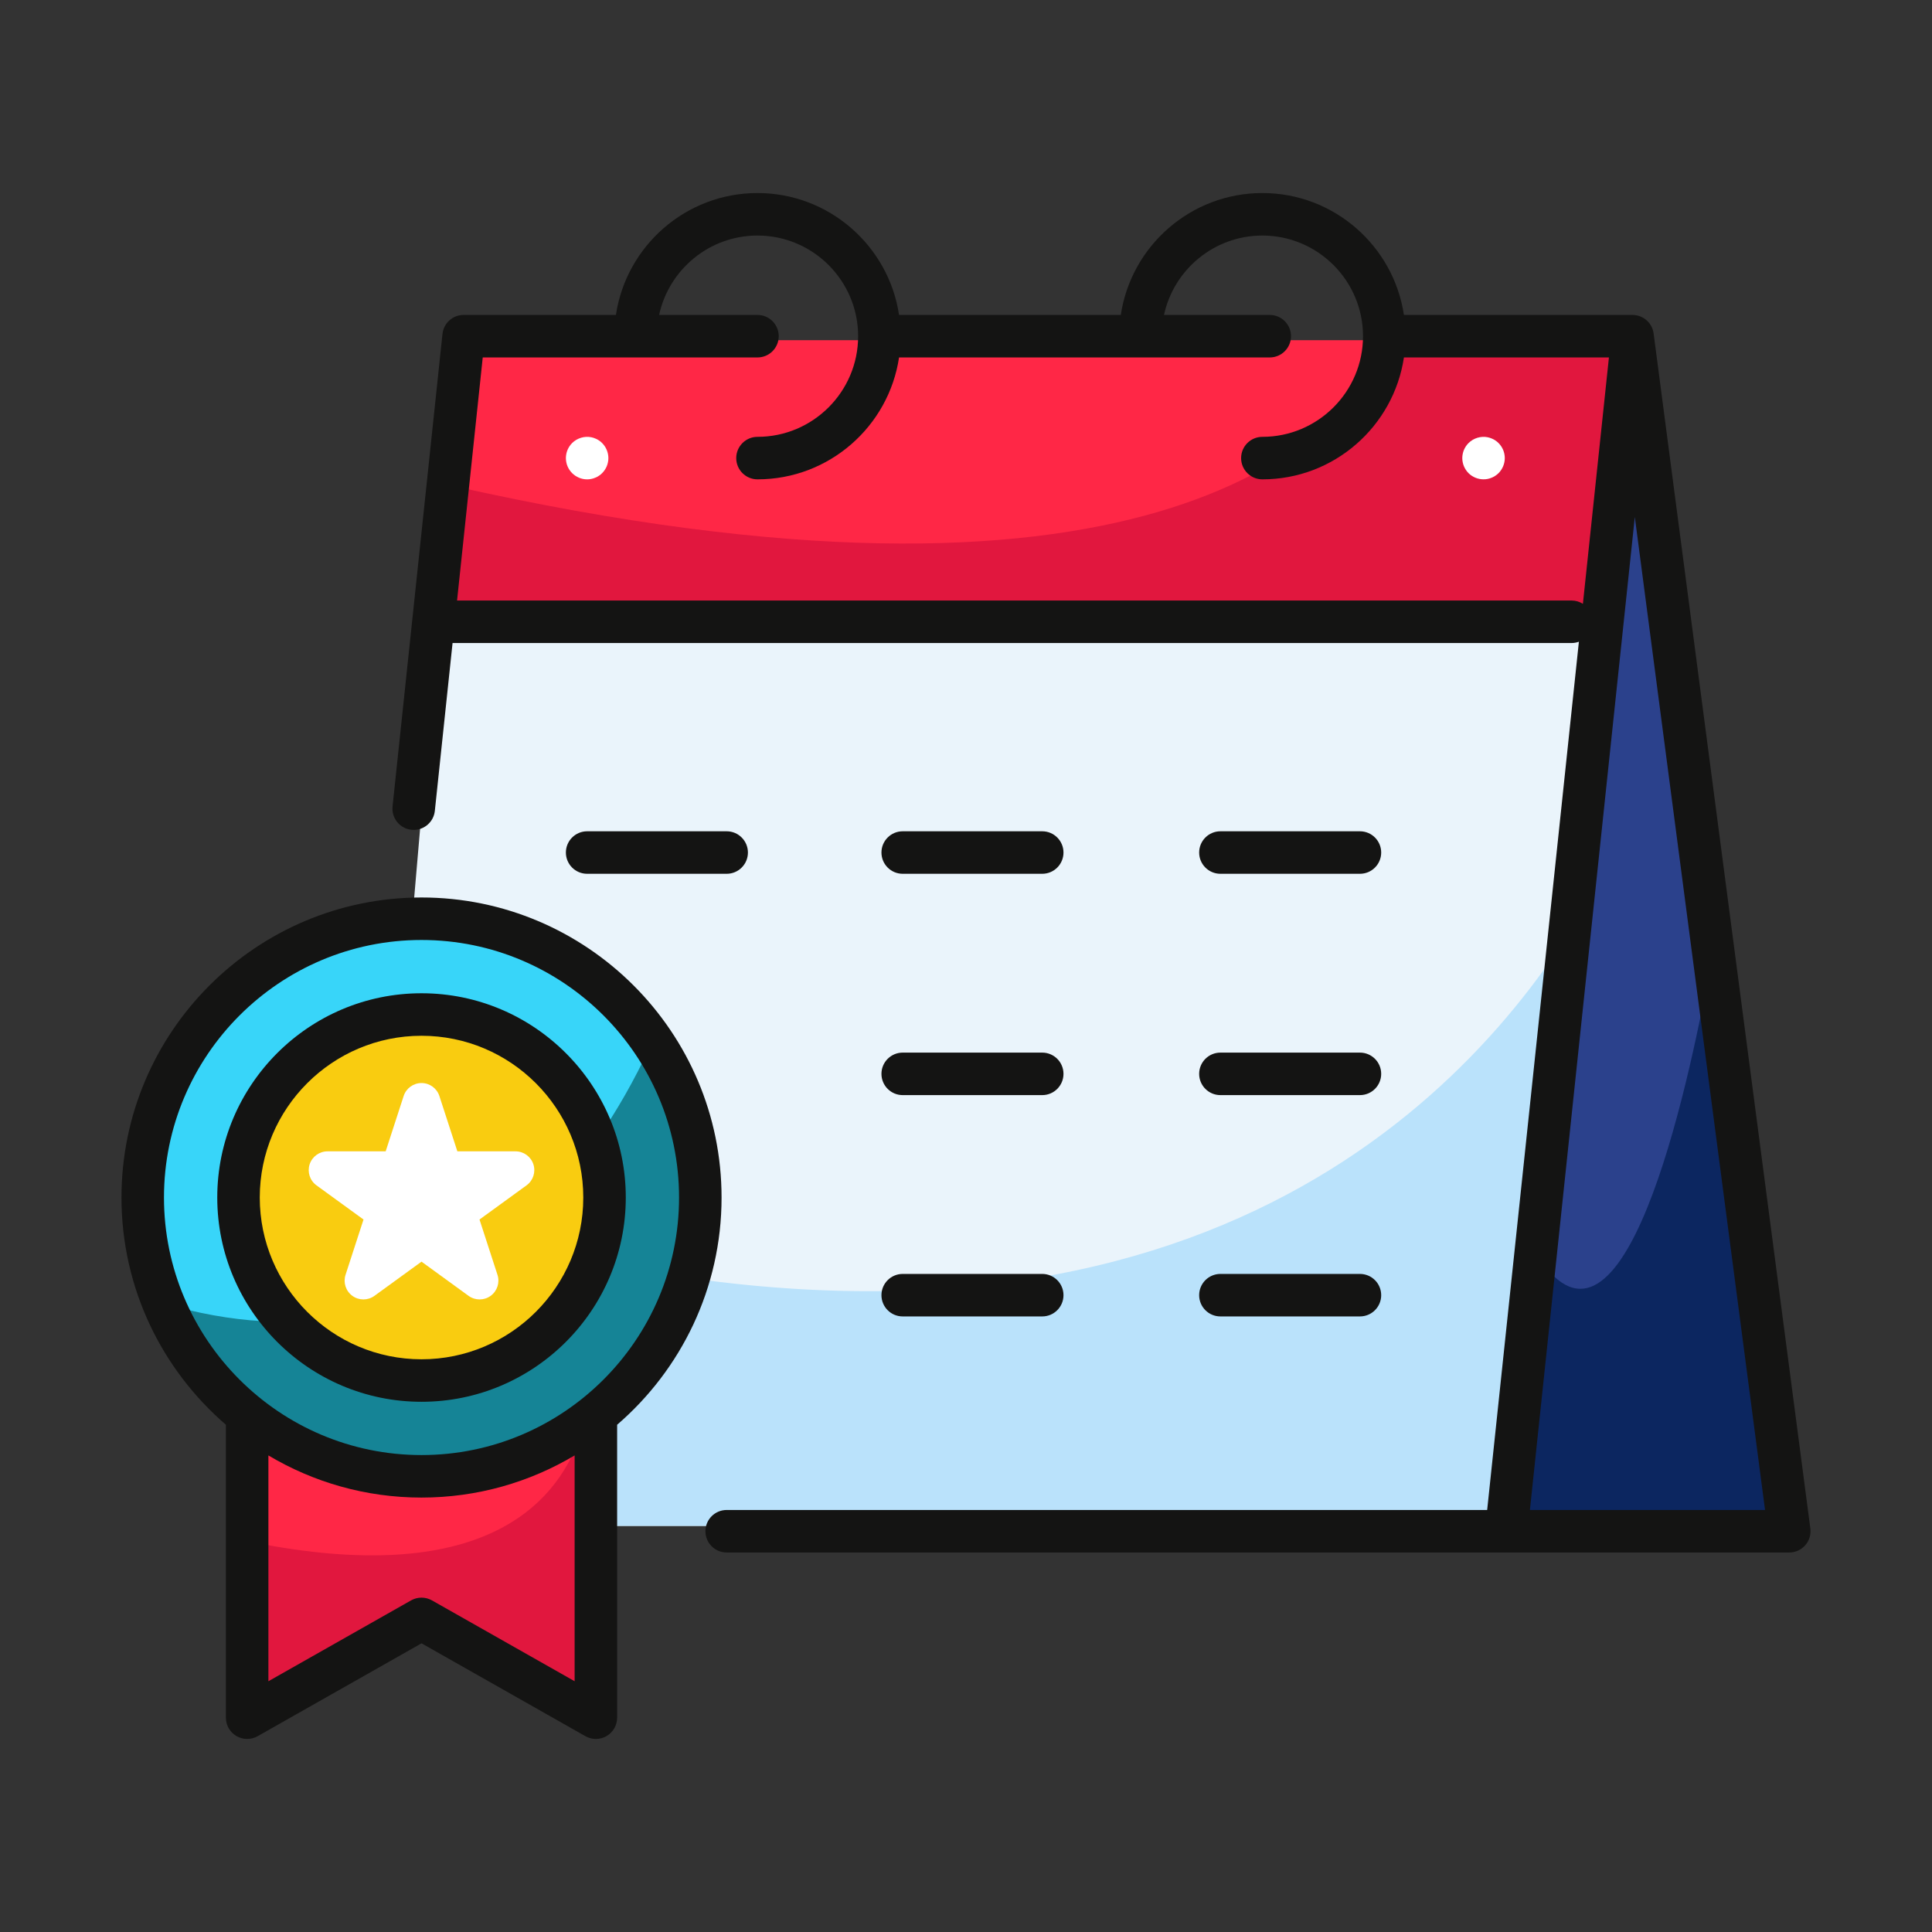 <svg id="Layer_2" enable-background="new 0 0 500 500" viewBox="0 0 500 500" xmlns="http://www.w3.org/2000/svg"><rect x="0" y="0" width="500" height="500" fill="#333333" stroke="none"/><path d="m420.555 117.191-33.246 277.709h76.903z" fill="#2b418c"/><path d="m464.212 394.9-22.233-141.426c-6.542 34.982-23.627 108.467-45.936 68.464l-8.735 72.962z" fill="#0c2660"/><path d="m113.257 161.684h298.774l-24.722 233.216h-294.084z" fill="#eaf4fb"/><path d="m403.104 245.889c-34.541 51.008-119.218 125.743-302.783 66.392l-7.096 82.618h294.084z" fill="#bae2fb"/><path d="m113.257 161.684h297.069l10.229-73.649h-299.2z" fill="#ff2746"/><path d="m420.555 88.035h-59.501c-15.265 28.707-67.423 77.329-243.846 37.716l-3.951 35.933h297.069z" fill="#e1173e"/><circle cx="109.089" cy="309.918" fill="#38d5f9" r="69.841"/><path d="m65.318 369.451s21.661 14.802 41.961 13.956 48.634-13.956 48.634-13.956v75.7l-46.824-25.364-43.771 23.249z" fill="#ff2746"/><path d="m65.318 399.121v43.916l43.771-23.25 46.824 25.364v-75.7s-2.22 1.027-5.859 2.523c-6.304 17.715-25.781 38.947-84.736 27.147z" fill="#e1173e"/><path d="m45.2 338.13c10.842 24.515 35.359 41.629 63.889 41.629 38.572 0 69.841-31.269 69.841-69.841 0-14.003-4.137-27.033-11.233-37.965-12.673 26.937-49.481 85.879-122.497 66.177z" fill="#158496"/><circle cx="109.089" cy="309.918" fill="#f9cc10" r="43.771"/><g fill="#141413"><path d="m468.516 395.57-40.562-309.278c-.01-.073-.027-.144-.04-.216-.016-.091-.03-.183-.05-.273-.023-.106-.054-.209-.084-.313-.021-.074-.04-.149-.065-.222-.04-.12-.087-.235-.135-.351-.023-.055-.043-.112-.067-.166-.06-.132-.127-.259-.195-.385-.021-.037-.038-.076-.059-.113-.092-.159-.192-.313-.299-.461-.006-.009-.013-.017-.019-.026-.104-.143-.215-.28-.332-.411-.007-.009-.014-.018-.021-.027-.058-.065-.123-.122-.183-.183-.059-.06-.116-.121-.178-.178-.083-.076-.17-.146-.256-.217-.054-.044-.106-.089-.161-.13-.092-.069-.186-.133-.282-.196-.057-.038-.113-.075-.171-.111-.096-.058-.193-.112-.292-.164-.064-.034-.128-.067-.194-.099-.096-.046-.194-.089-.292-.129-.073-.03-.147-.059-.223-.086-.095-.034-.19-.066-.287-.095-.084-.025-.168-.047-.252-.068-.093-.023-.186-.045-.28-.063-.091-.018-.182-.031-.274-.044-.092-.013-.184-.026-.277-.034-.094-.008-.19-.011-.286-.015-.066-.002-.132-.011-.199-.011h-59.166c-2.665-17.829-18.077-31.548-36.636-31.548-18.56 0-33.972 13.719-36.637 31.548h-57.39c-2.665-17.829-18.077-31.548-36.637-31.548-18.559 0-33.971 13.719-36.636 31.548h-39.416c-2.813 0-5.174 2.124-5.47 4.922l-7.809 73.916c-.001.005-.002.011-.002.017l-5.107 48.34c-.319 3.021 1.871 5.728 4.892 6.047.197.021.392.031.585.031 2.777 0 5.164-2.099 5.463-4.923l4.589-43.441h289.603c.665 0 1.3-.124 1.89-.34l-23.739 224.708h-196.816c-3.037 0-5.5 2.462-5.5 5.5s2.463 5.5 5.5 5.5h201.765 73.235c1.583 0 3.09-.682 4.134-1.873 1.045-1.19 1.525-2.773 1.319-4.343zm-61.788-240.153h-288.441l6.646-62.91h71.103c3.037 0 5.5-2.462 5.5-5.5s-2.463-5.5-5.5-5.5h-25.457c2.532-11.729 12.981-20.548 25.457-20.548 14.363 0 26.048 11.685 26.048 26.048s-11.685 26.047-26.048 26.047c-3.037 0-5.5 2.462-5.5 5.5s2.463 5.5 5.5 5.5c18.56 0 33.972-13.719 36.637-31.547h95.938c3.037 0 5.5-2.462 5.5-5.5s-2.463-5.5-5.5-5.5h-27.369c2.532-11.729 12.982-20.548 25.458-20.548 14.362 0 26.047 11.685 26.047 26.048s-11.685 26.047-26.047 26.047c-3.037 0-5.5 2.462-5.5 5.5s2.463 5.5 5.5 5.5c18.559 0 33.971-13.719 36.636-31.547h53.054l-6.736 63.759c-.848-.535-1.85-.849-2.926-.849zm-10.789 235.368 27.15-256.996 33.705 256.996z"/><path d="m315.841 226.136h36.11c3.037 0 5.5-2.462 5.5-5.5s-2.463-5.5-5.5-5.5h-36.11c-3.037 0-5.5 2.462-5.5 5.5s2.463 5.5 5.5 5.5z"/><path d="m188.062 226.136c3.037 0 5.5-2.462 5.5-5.5s-2.463-5.5-5.5-5.5h-36.111c-3.037 0-5.5 2.462-5.5 5.5s2.463 5.5 5.5 5.5z"/><path d="m233.618 226.136h36.111c3.037 0 5.5-2.462 5.5-5.5s-2.463-5.5-5.5-5.5h-36.111c-3.037 0-5.5 2.462-5.5 5.5s2.463 5.5 5.5 5.5z"/><path d="m315.841 283.414h36.11c3.037 0 5.5-2.462 5.5-5.5s-2.463-5.5-5.5-5.5h-36.11c-3.037 0-5.5 2.462-5.5 5.5s2.463 5.5 5.5 5.5z"/><path d="m233.618 283.414h36.111c3.037 0 5.5-2.462 5.5-5.5s-2.463-5.5-5.5-5.5h-36.111c-3.037 0-5.5 2.462-5.5 5.5s2.463 5.5 5.5 5.5z"/><path d="m315.841 340.691h36.11c3.037 0 5.5-2.462 5.5-5.5s-2.463-5.5-5.5-5.5h-36.11c-3.037 0-5.5 2.462-5.5 5.5s2.463 5.5 5.5 5.5z"/><path d="m233.618 340.691h36.111c3.037 0 5.5-2.462 5.5-5.5s-2.463-5.5-5.5-5.5h-36.111c-3.037 0-5.5 2.462-5.5 5.5s2.463 5.5 5.5 5.5z"/></g><path d="m389.019 116.45c-.14-.33-.31-.65-.51-.95-.2-.3-.43-.58-.68-.83-.25-.26-.54-.49-.84-.69-.301-.2-.62-.37-.95-.5-.33-.14-.681-.25-1.03-.32-1.78-.36-3.68.23-4.96 1.51-.25.25-.48.53-.68.83-.2.3-.37.62-.511.95-.14.33-.239.68-.31 1.03-.07.36-.11.72-.11 1.08 0 .35.04.72.11 1.07s.17.7.31 1.03c.141.33.31.65.511.95.199.3.43.58.68.84 1.02 1.02 2.44 1.6 3.89 1.6.36 0 .721-.03 1.07-.1.35-.07.7-.18 1.03-.32.33-.13.649-.3.95-.5.3-.2.59-.43.84-.68 1.02-1.03 1.609-2.45 1.609-3.89 0-.36-.04-.72-.109-1.08-.07-.35-.17-.7-.31-1.03z" fill="#fff"/><path d="m155 113.98c-.29-.2-.61-.37-.95-.5-.33-.14-.67-.25-1.03-.32-1.779-.36-3.68.23-4.96 1.51-.25.25-.479.53-.68.83-.2.3-.37.62-.51.95-.141.33-.24.68-.31 1.03-.069.36-.109.72-.109 1.08 0 .35.04.72.109 1.07.07.35.17.7.31 1.03.14.33.31.65.51.95s.43.58.68.83c1.03 1.03 2.44 1.62 3.891 1.62.359 0 .72-.04 1.069-.11.36-.07.7-.18 1.03-.32.34-.13.66-.3.95-.5.31-.2.59-.43.84-.69.25-.25.479-.53.68-.83s.37-.62.51-.95c.141-.33.24-.68.31-1.03.08-.35.11-.72.11-1.07 0-1.45-.591-2.87-1.61-3.89-.25-.26-.53-.49-.84-.69z" fill="#fff"/><path d="m109.089 362.781c29.148 0 52.863-23.714 52.863-52.863s-23.715-52.863-52.863-52.863-52.862 23.714-52.862 52.863 23.714 52.863 52.862 52.863zm0-94.726c23.084 0 41.863 18.78 41.863 41.863s-18.779 41.863-41.863 41.863c-23.083 0-41.862-18.78-41.862-41.863s18.779-41.863 41.862-41.863z" fill="#141413"/><path d="m186.74 309.918c0-42.817-34.834-77.651-77.651-77.651s-77.651 34.834-77.651 77.651c0 23.486 10.496 44.555 27.026 58.806v75.816c0 1.957 1.04 3.767 2.731 4.752 1.69.985 3.777.998 5.481.033l42.413-24.036 42.413 24.036c.842.477 1.776.715 2.712.715.957 0 1.914-.249 2.769-.748 1.69-.985 2.731-2.795 2.731-4.752v-75.816c16.531-14.251 27.026-35.319 27.026-58.806zm-144.303 0c0-36.752 29.899-66.651 66.651-66.651s66.651 29.9 66.651 66.651-29.899 66.651-66.651 66.651-66.651-29.9-66.651-66.651zm106.276 125.184-36.913-20.919c-1.682-.953-3.742-.953-5.424 0l-36.913 20.919v-58.439c11.609 6.918 25.157 10.907 39.625 10.907s28.016-3.989 39.625-10.907z" fill="#141413"/><path d="m138.043 301.326c-.651-2.003-2.518-3.36-4.624-3.36h-15.053l-4.653-14.317c-.651-2.003-2.518-3.36-4.624-3.36s-3.973 1.356-4.624 3.36l-4.652 14.317h-15.054c-2.107 0-3.973 1.356-4.624 3.36-.651 2.003.062 4.198 1.766 5.437l12.178 8.848-4.651 14.316c-.651 2.003.062 4.199 1.766 5.437s4.011 1.238 5.716 0l12.179-8.848 12.179 8.848c.852.619 1.855.929 2.858.929s2.006-.309 2.858-.929c1.704-1.238 2.417-3.433 1.766-5.437l-4.651-14.316 12.178-8.848c1.704-1.238 2.417-3.433 1.766-5.437z" fill="#fff"/></svg>